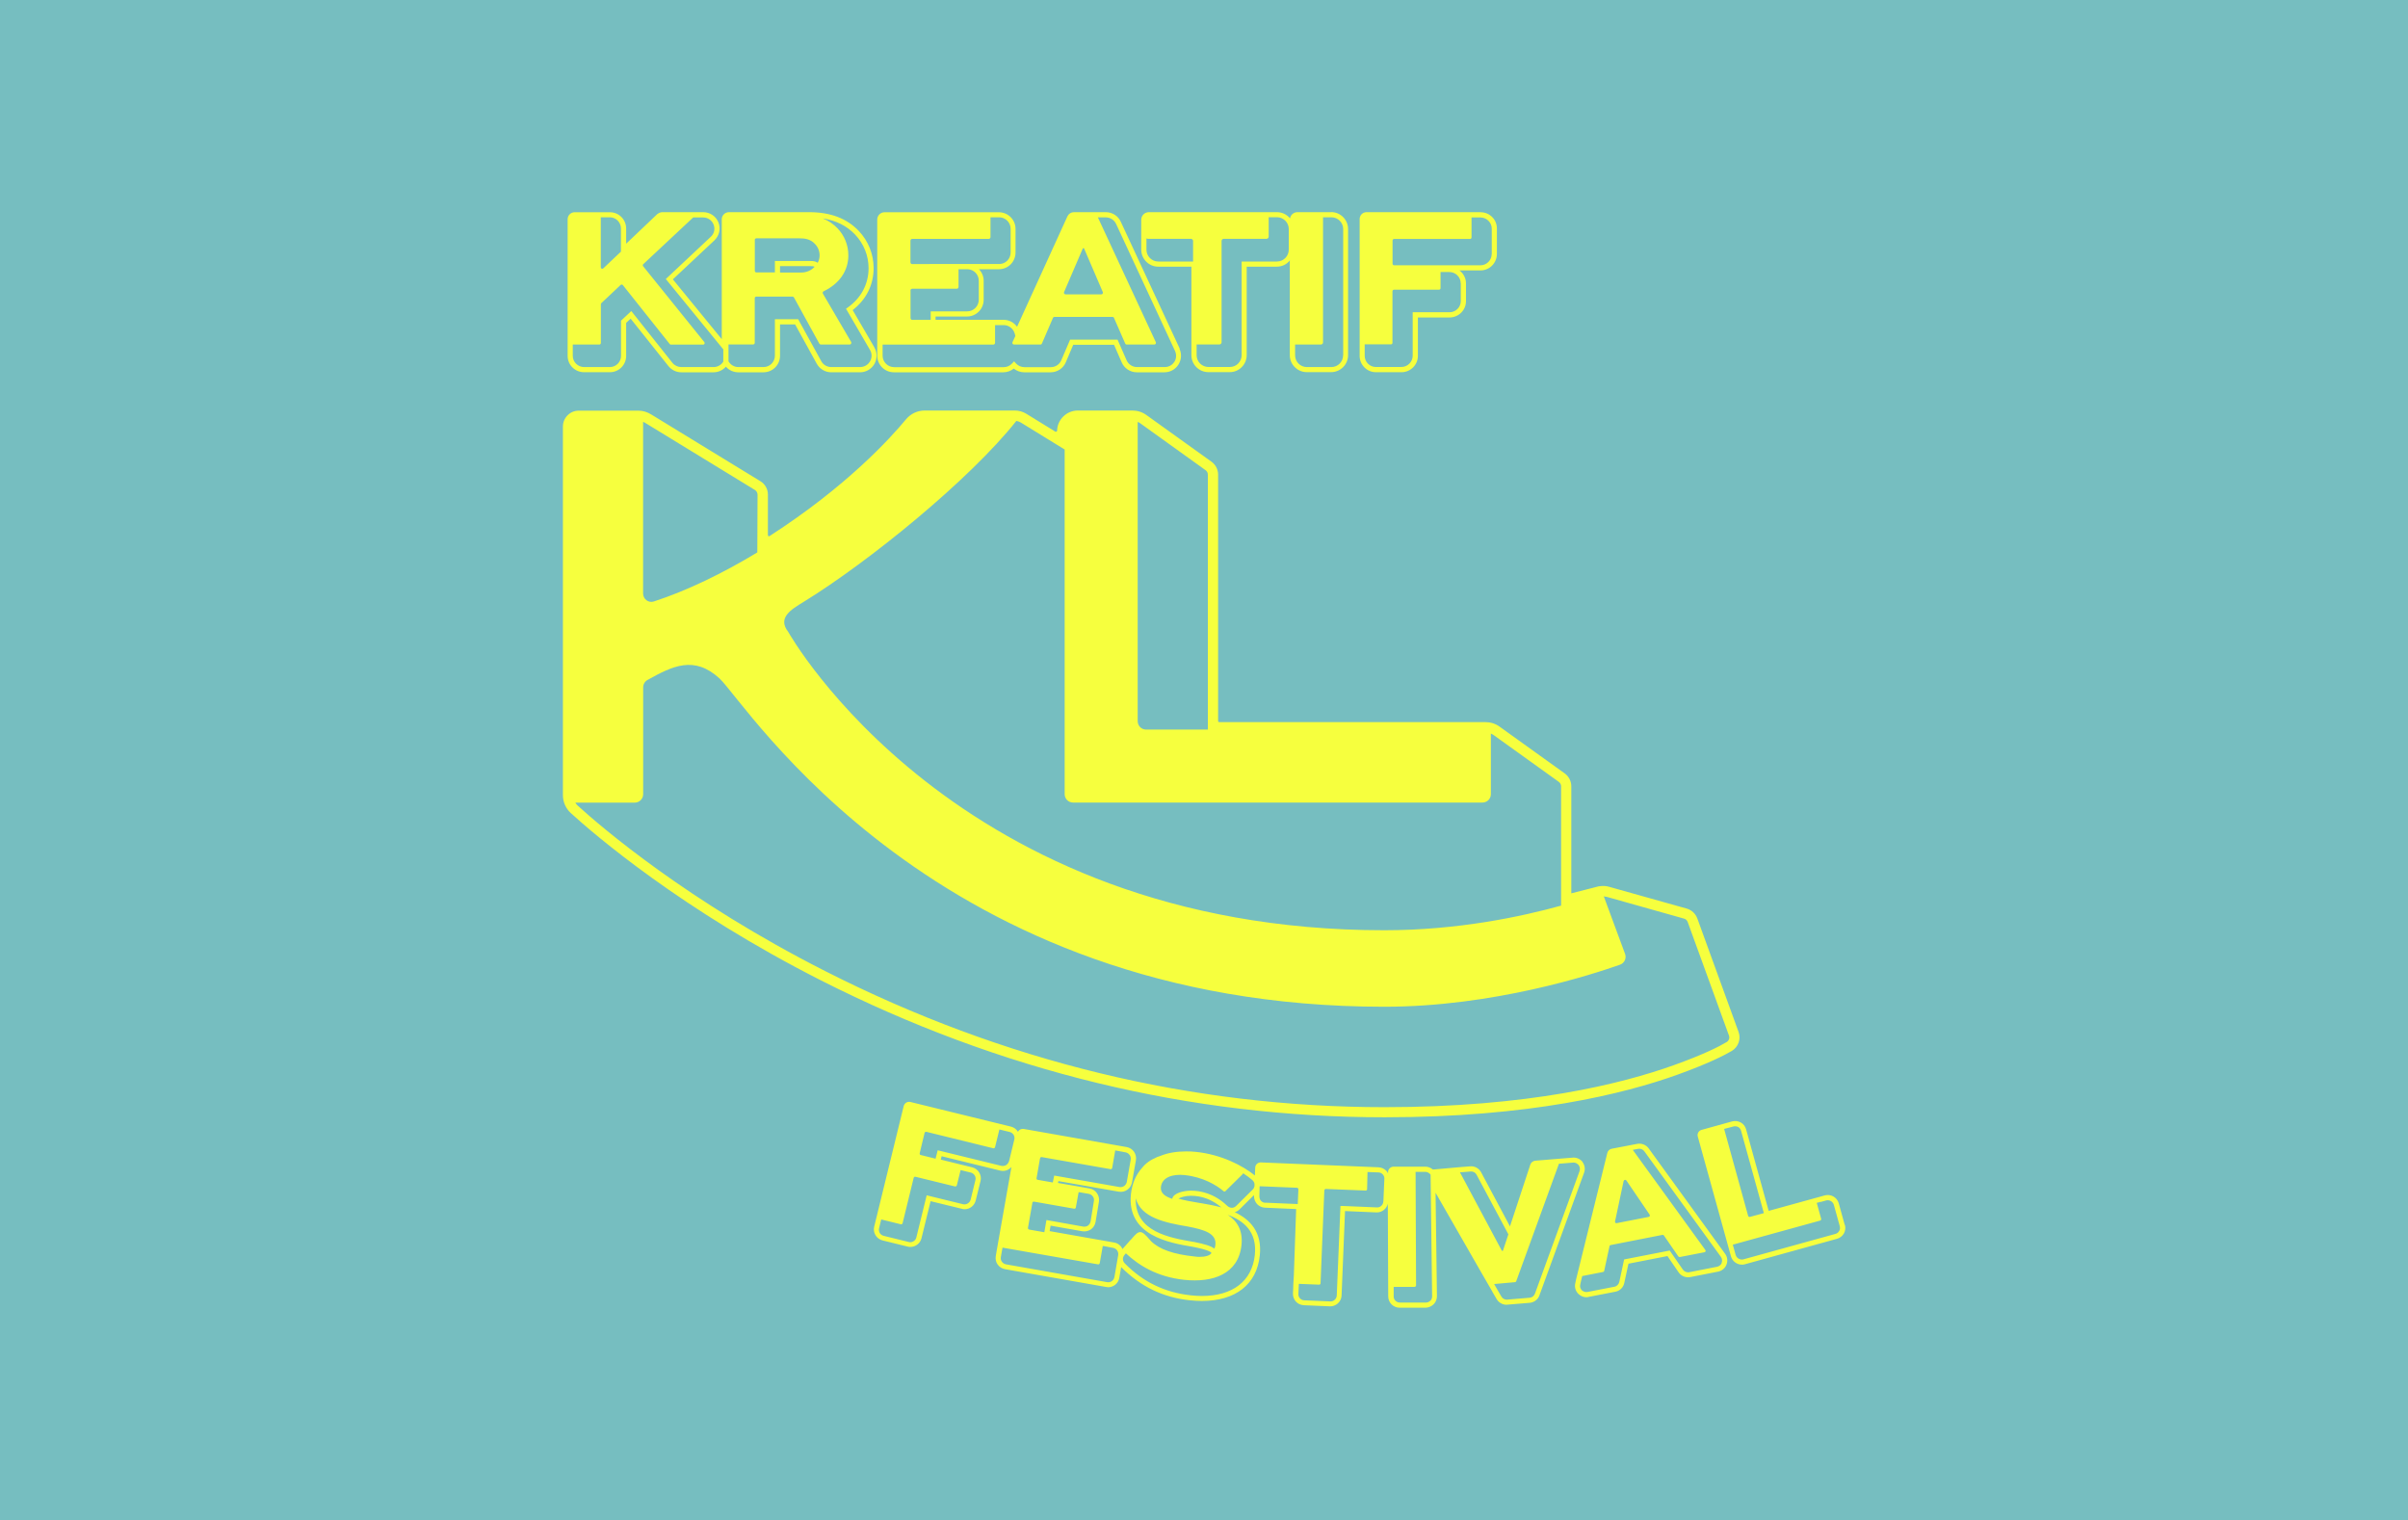 <?xml version="1.0" encoding="UTF-8"?>
<svg id="Layer_1" xmlns="http://www.w3.org/2000/svg" viewBox="0 0 300 189.36">
  <defs>
    <style>
      .cls-1 {
        fill: #f6ff3e;
      }

      .cls-2 {
        fill: #76bec0;
      }
    </style>
  </defs>
  <rect class="cls-2" width="300" height="189.36"/>
  <path class="cls-1" d="M146.98,43.44l-7.35-15.82c-.33-.73-1.06-1.19-1.87-1.19h-3.96c-.35,0-.65.19-.81.51l-6.28,13.77c-.38-.54-1-.87-1.68-.87h-8.47v-.41h3.91c1.15,0,2.08-.93,2.08-2.08v-2.38c0-.55-.23-1.06-.59-1.43h2.49c1.15,0,2.07-.93,2.07-2.08v-2.95c0-1.14-.93-2.07-2.08-2.07h-14.24c-.5,0-.91.41-.91.91v16.96c0,1.14.93,2.07,2.08,2.07h13.64c.47,0,.92-.17,1.29-.46.37.29.82.46,1.29.46h3.3c.83,0,1.57-.49,1.89-1.24l.93-2.19h5.08l.96,2.2c.32.74,1.06,1.23,1.88,1.23h3.44c.72,0,1.36-.36,1.74-.95.38-.6.43-1.33.14-1.98ZM134.91,30.93h.14l2.34,5.45c.06.14-.04.29-.18.29h-4.45c-.15,0-.26-.15-.19-.29l2.34-5.45ZM113.43,29.99c0-.13.09-.23.22-.23h9.53c.12,0,.22-.1.22-.22v-2.47h1.07c.79,0,1.44.64,1.44,1.43v2.95c0,.81-.64,1.44-1.43,1.44h-8.22s-2.61.01-2.61.01c-.13,0-.22-.1-.22-.22v-2.71ZM113.43,36.2c0-.13.09-.23.22-.23h5.55c.12,0,.22-.1.22-.22v-2.21h1.14c.77.03,1.38.66,1.38,1.43v2.38c0,.79-.65,1.44-1.44,1.44h-4.55v1.06h-2.29c-.13,0-.22-.1-.22-.23v-3.43ZM146.3,45.08c-.26.41-.7.65-1.2.65h-3.44c-.56,0-1.07-.33-1.3-.84l-1.13-2.58h-5.91l-1.1,2.57c-.22.52-.73.86-1.3.86h-3.3c-.4,0-.78-.17-1.05-.47l-.23-.26-.24.26c-.28.31-.65.47-1.06.47h-13.64c-.79,0-1.44-.64-1.44-1.43v-1.38h13.78c.13,0,.23-.1.23-.23v-2.2h1.07c.64,0,1.2.43,1.38,1.06l.08.29-.36.78c-.06.14.04.29.19.29h3.3c.08,0,.15-.05.18-.13l1.37-3.18c.03-.08.1-.13.19-.13h7.24c.08,0,.15.05.18.13l1.39,3.18c.03.08.1.13.18.13h3.45c.15,0,.24-.15.19-.29l-7.22-15.55h.98c.55,0,1.06.32,1.29.82l7.34,15.82c.2.45.18.96-.09,1.37ZM139.85,155.65s.01.03.01.05c0-.03,0-.05.01-.08l-.03.03ZM216.6,128.56l-5.14-14.14c-.22-.59-.7-1.05-1.32-1.23l-9.62-2.7c-.6-.18-1.23-.15-1.82.05l-2.94.75v-13.34c0-.63-.31-1.23-.82-1.6l-8.12-5.83c-.51-.37-1.13-.56-1.75-.56h-33.17c-.08,0-.14-.06-.14-.13v-30.7c0-.64-.31-1.23-.81-1.6l-8.13-5.83c-.51-.37-1.11-.56-1.75-.56h-6.79c-1.39,0-2.56,1.13-2.58,2.52,0,.04-.06.13-.19.13l-3.66-2.25c-.42-.26-.92-.4-1.43-.4h-11.21c-.91,0-1.75.4-2.33,1.09-1.91,2.31-7.37,8.35-17.02,14.56-.01,0-.05.04-.13,0-.04-.03-.06-.09-.06-.18v-5.01c0-.68-.37-1.32-.95-1.66l-13.59-8.31c-.5-.31-1.04-.47-1.56-.47h-7.48c-.52,0-1.01.2-1.38.58-.37.37-.58.86-.58,1.39v45.94c0,.84.36,1.65.98,2.22,2.93,2.67,13.84,12.06,31.16,20.84,22.34,11.32,45.97,17.06,70.23,17.06,18,0,29.82-2.9,36.55-5.33,3.79-1.37,5.74-2.37,6.73-2.95.79-.49,1.14-1.47.82-2.35ZM141.75,52.57c.12.04.23.1.33.18l8.12,5.83c.18.13.28.33.28.56v31.75h-7.69c-.59,0-1.05-.47-1.05-1.05v-37.27ZM100.14,74.97c8.06-4.96,20.65-15.18,26.48-22.53.19.03.38.09.56.2l5.46,3.36v42.93c0,.58.46,1.05,1.05,1.05h51c.59,0,1.05-.47,1.05-1.05v-7.54c.13.05.24.12.35.19l8.12,5.83c.18.13.28.33.28.55v14.86c-4.91,1.37-12.89,3.07-22.02,3.07-53.51,0-74.27-37.17-74.27-37.17-1.36-1.75.32-2.77,1.94-3.75ZM80.13,52.56c.12.04.22.1.33.17l13.59,8.31c.2.13.33.35.33.58l-.03,7.2c-4.35,2.63-8.8,4.78-12.89,6.11-.66.22-1.34-.29-1.34-1v-21.37ZM215.11,129.82c-.93.56-2.81,1.52-6.5,2.85-6.64,2.39-18.29,5.26-36.11,5.26-24.07,0-47.49-5.69-69.65-16.93-17.19-8.71-27.98-18-30.88-20.64-.12-.12-.22-.23-.29-.37h7.4c.58,0,1.05-.47,1.05-1.05v-13.31c0-.38.2-.73.54-.92,3.12-1.74,5.82-3.09,8.99-.17,3.34,3.11,26.78,40.88,82.81,40.88,13.55,0,25.86-4,29.36-5.24.55-.19.83-.81.63-1.34l-2.65-7.17c.13.01.24.03.37.06l9.62,2.71c.22.05.38.22.46.42l5.14,14.14c.12.31-.01.65-.28.82ZM108.93,43.27l-2.7-4.64c1.69-1.3,2.61-3.15,2.61-5.23,0-1.73-.65-3.36-1.85-4.63-1.5-1.57-3.53-2.34-6.21-2.34h-9.96c-.49,0-.9.4-.9.88v14.94l-6.09-7.45,5.17-4.85c.61-.58.82-1.45.51-2.24-.32-.78-1.06-1.28-1.91-1.28h-5.1c-.27,0-.52.18-.6.23l-3.89,3.7v-1.89c0-1.13-.91-2.03-2.03-2.03h-4.39c-.47,0-.87.38-.87.87v17.03c0,1.13.92,2.03,2.05,2.03h3.21c1.13,0,2.03-.91,2.03-2.03v-4.12l.56-.52,4.71,5.91c.4.49.97.77,1.6.77h4.03c.59,0,1.15-.27,1.53-.7.38.45.95.7,1.55.7h3.13c1.14,0,2.06-.92,2.06-2.06v-3.9h1.88l2.7,4.9c.36.65,1.05,1.06,1.8,1.06h3.59c.74,0,1.42-.4,1.79-1.04.36-.64.36-1.42-.01-2.06ZM74.86,27.07h1.11c.77,0,1.39.63,1.39,1.39v2.89l-2.2,2.08c-.12.12-.31.03-.31-.13v-6.24ZM90.12,45.03c-.24.43-.72.7-1.21.7h-4.03c-.42,0-.83-.19-1.1-.52l-5.13-6.46-1.28,1.2v4.39c0,.77-.63,1.39-1.39,1.39h-3.21c-.77,0-1.41-.63-1.41-1.39v-1.42h3.32c.09,0,.18-.09.18-.19v-4.83c0-.05.03-.09.05-.13l2.42-2.28c.08-.06.2-.06.27.03l5.83,7.33c.04.05.09.08.15.08h4.02c.17,0,.24-.18.15-.31l-7.63-9.46c-.06-.08-.05-.18.01-.24l6.23-5.83h1.24c.59,0,1.09.35,1.3.88.22.54.08,1.14-.35,1.53l-5.6,5.26,7.16,8.76v1.52ZM94.03,29.89c0-.1.09-.2.2-.2h5.37c.64,0,1.36.08,1.93.7.38.38.59.91.58,1.47-.01.32-.09.61-.24.88,0-.01-.01-.01-.01-.01-.19-.15-.45-.22-.96-.22h-4.36v1.43h-2.3c-.12,0-.2-.09-.2-.2v-3.85ZM97.18,33.94v-.79h3.72c.32,0,.5.03.56.08h.03c-.4.45-1.01.72-1.65.72h-2.66ZM108.38,45.03c-.24.43-.72.7-1.23.7h-3.59c-.51,0-1-.28-1.24-.73l-2.88-5.23h-2.9v4.54c0,.78-.63,1.42-1.42,1.42h-3.13c-.51,0-.97-.27-1.23-.72v-2.1h3.07c.12,0,.2-.1.2-.2v-5.56c0-.12.09-.2.2-.2h4.5c.08,0,.14.04.18.1l3.16,5.75c.04.06.12.12.18.12h3.61c.15,0,.26-.18.18-.32l-3.52-6.02c-.06-.12-.01-.24.09-.29,1.88-.9,3.08-2.47,3.08-4.48,0-1.3-.5-2.47-1.34-3.36-.5-.52-1.1-.95-1.85-1.24,1.66.26,2.99.92,4.03,2.01,1.09,1.15,1.68,2.63,1.68,4.19,0,1.96-.91,3.7-2.57,4.88l-.24.17,2.99,5.14c.26.43.26.98,0,1.43ZM165.86,26.43h-4.21c-.47,0-.86.33-.93.77-.4-.47-.97-.77-1.64-.77h-15.95c-.52,0-.95.42-.95.95v3.72c0,1.16.95,2.12,2.11,2.12h4.14v11.02c0,1.18.95,2.12,2.12,2.12h2.66c1.16,0,2.11-.95,2.11-2.12v-11.02h3.75c.65,0,1.24-.29,1.62-.77v11.8c0,1.16.95,2.11,2.11,2.11h3.04c1.16,0,2.11-.95,2.11-2.11v-15.72c0-1.16-.95-2.11-2.11-2.11ZM148.63,32.58h-4.33c-.81,0-1.47-.66-1.47-1.48v-1.41c.05.04.1.06.18.06h5.36c.14,0,.27.12.27.27v2.56ZM160.56,31.1c0,.82-.66,1.48-1.48,1.48h-4.39v11.66c0,.82-.66,1.48-1.47,1.48h-2.66c-.82,0-1.48-.66-1.48-1.48v-1.33h2.84c.15,0,.27-.13.27-.27v-12.62c0-.15.12-.27.27-.27h5.33c.14,0,.27-.12.27-.27v-2.42h1.02c.82,0,1.48.66,1.48,1.47v2.56ZM167.33,44.26c0,.82-.66,1.47-1.47,1.47h-3.04c-.81,0-1.47-.65-1.47-1.47v-1.34h3.21c.15,0,.27-.12.27-.26v-15.59h1.04c.81,0,1.47.65,1.47,1.47v15.72ZM184.45,26.43h-14.19c-.49,0-.87.38-.87.87v17.02c0,1.14.91,2.05,2.03,2.05h3.18c1.13,0,2.05-.91,2.05-2.05v-4.77h3.94c1.13,0,2.05-.91,2.05-2.03v-2.22c0-.65-.32-1.24-.81-1.61h2.61c1.13,0,2.05-.92,2.05-2.05v-3.17c.01-1.13-.91-2.03-2.03-2.03ZM181.99,35.29v2.22c0,.77-.63,1.39-1.41,1.39h-4.58v5.41c0,.78-.64,1.41-1.41,1.41h-3.18c-.77,0-1.39-.63-1.39-1.41v-1.41h3.27c.12,0,.19-.09.19-.19v-6.43c0-.1.09-.19.19-.19h5.61c.1,0,.19-.09.19-.19v-2.01h1.1c.77,0,1.41.63,1.41,1.39ZM185.84,31.64c0,.78-.63,1.41-1.41,1.41h-10.75c-.1,0-.19-.09-.19-.19v-2.9c0-.1.09-.19.19-.19h9.46c.1,0,.19-.08.19-.19v-2.49h1.11c.77,0,1.41.63,1.41,1.39v3.17ZM142.24,145.55c.5-.58,1.14-1.04,1.89-1.38-.74.29-1.41.74-1.89,1.38ZM150.52,156.43c.17-.05.29-.14.35-.24-.1.09-.22.17-.35.24ZM197.18,144.77c-.27-.35-.69-.56-1.14-.56-.05,0-1.28.1-1.28.1l-3.5.29c-.28.03-.51.22-.6.47l-2.54,7.71-3.59-6.73c-.26-.5-.82-.81-1.37-.75l-1.16.09-3.48.31c-.27-.23-.6-.36-.96-.36h-3.95c-.38.01-.69.32-.68.7v.14c-.05-.12-.12-.22-.2-.31-.26-.27-.6-.43-.98-.45l-14.68-.61c-.37,0-.68.28-.69.65l-.04.98c-1.48-1.21-4.16-2.61-7.33-2.94-.41-.05-.83-.06-1.23-.06-1.21,0-2.29.18-3.21.56-.15.05-.29.09-.43.15-.75.35-1.39.81-1.89,1.38,0,0-.01,0-.01.01-.74.84-1.2,1.92-1.34,3.21-.55,5.17,4.8,6.09,7.67,6.57,2.17.41,2.34.73,2.35.75,0,.04-.01.06-.04.09-.05.1-.18.19-.35.24-.04.03-.06.04-.12.05-.27.09-.61.13-.95.13-.18,0-.37-.01-.56-.04-2.72-.28-4.46-.9-5.5-1.92-.05-.05-.12-.13-.2-.23-.47-.54-.81-.9-1.14-.9s-.63.32-1.02.78c-.08.09-.14.17-.22.23l-.81.92-.1.1s-.04.04-.04.06c-.01.03-.01.05-.01.08,0-.03,0-.04-.01-.05-.19-.42-.56-.74-1.05-.82l-8.03-1.42.12-.68,3.96.7c.37.06.75-.03,1.06-.23.31-.22.51-.55.58-.92l.42-2.53c.06-.37-.03-.75-.24-1.06-.22-.32-.54-.52-.91-.59l-1.46-.26-2.49-.43.05-.23,7.53,1.32c.79.13,1.5-.4,1.64-1.15l.49-2.77c.06-.37-.03-.75-.24-1.06-.22-.31-.54-.51-.91-.58l-12.83-2.26c-.29-.05-.58.09-.72.35-.19-.32-.5-.55-.87-.64l-12.53-3.07c-.18-.04-.36-.01-.52.08-.15.1-.26.24-.31.42l-3.68,15.04c-.09.36-.03.74.17,1.07.2.32.51.55.88.64l3.13.77c.1.03.22.04.33.04.65,0,1.23-.45,1.38-1.07l1.14-4.63,3.9.95c.1.04.22.05.35.05.65,0,1.21-.45,1.37-1.09l.6-2.42c.09-.36.03-.74-.17-1.07-.19-.32-.51-.55-.88-.64l-3.9-.96.1-.42,7.3,1.79c.36.09.75.04,1.07-.17.13-.08.24-.17.33-.28l-1.82,10.32s-.13.77-.13.77c-.06.37.01.75.23,1.06.22.31.55.51.92.58l12.61,2.22c.08.01.17.03.24.03.69,0,1.28-.5,1.39-1.18l.23-1.33c2.42,2.43,5.22,3.79,8.58,4.14.5.05,1,.08,1.47.08,4.21,0,6.84-2.06,7.22-5.66.32-2.95-1.24-4.51-3.12-5.4.23-.06.42-.18.6-.35l1.8-1.78v.1c-.01.37.13.74.38,1.02.26.27.6.43.98.45l3.89.17-.28,8.04v.08c-.08,1.24-.09,1.64-.09,1.8l-.03.59c-.01.38.12.74.37,1.02.26.28.61.43.98.45,3.26.14,3.27.14,3.29.14.36,0,.7-.14.96-.37.28-.26.45-.61.46-.98l.43-10.52c3.94.17,3.95.17,3.96.17.66,0,1.23-.46,1.37-1.09l.05,11.55c0,.78.64,1.41,1.42,1.41h3.24c.38-.01.73-.17,1-.43.27-.27.41-.63.41-1.01l-.17-12.88c5.89,10.28,6.88,11.99,7.07,12.31h-.01l.54.92c.24.43.72.72,1.23.72.01,0,.04,0,2.9-.24.55-.05,1.04-.42,1.21-.93l5.56-15.27c.06-.17.09-.32.09-.49,0-.31-.1-.6-.29-.86ZM129.59,144.29c.01-.1.1-.17.2-.14l8.55,1.5c.1.03.19-.04.22-.14l.38-2.19.56.1.73.14c.2.04.38.15.5.32.13.17.17.38.14.58l-.49,2.79c-.08.37-.4.64-.77.64-.05,0-.1-.01-.14-.01l-8.13-1.43-.18.86-1.88-.33c-.09-.01-.17-.1-.14-.2l.43-2.47ZM128.61,149.85c.01-.1.12-.17.22-.15l5,.88c.09.01.19-.05.2-.14l.35-1.93,1.27.22c.2.04.38.15.5.32.13.18.17.38.13.59l-.41,2.53c-.04.2-.15.38-.32.51-.17.12-.37.15-.59.13l-4.59-.82-.26,1.52-1.89-.33c-.1-.03-.17-.12-.15-.22l.55-3.11ZM118.99,147.8c.09.03.19-.04.22-.14l.47-1.89,1.27.31h.01c.19.05.37.18.47.35.12.18.14.4.09.59l-.59,2.42c-.1.41-.54.68-.95.58l-4.53-1.11-1.29,5.26c-.1.41-.54.66-.93.56l-3.13-.77c-.2-.05-.38-.17-.49-.35-.1-.18-.14-.4-.09-.59l.18-.75.09-.35,2.44.6c.09.03.19-.03.22-.13l1.38-5.65c.03-.1.13-.17.22-.14l4.94,1.21ZM125.7,144.66c-.05.2-.18.37-.36.49-.18.1-.4.13-.59.09l-7.93-1.94-.26,1.05-1.85-.46c-.1-.01-.15-.12-.13-.22l.61-2.54c.03-.09.13-.15.22-.13l8.34,2.05c.09.03.19-.04.22-.14l.54-2.2,1.28.31c.2.05.37.17.49.35.1.18.14.4.09.59l-.66,2.72ZM138.84,159.09c-.08.42-.46.72-.91.64l-12.6-2.22c-.2-.04-.38-.15-.51-.32-.12-.17-.17-.37-.13-.59,0,0,.12-.69.13-.74l.08-.43,11.89,2.08c.1.03.19-.05.22-.14l.38-2.15.56.1.73.14c.42.08.7.47.63.9l-.47,2.74ZM148.67,154.71c-2.94-.51-7.31-1.25-7.17-5.42.65,2.43,3.72,3.04,6.43,3.5,2.17.41,3.64.88,3.49,2.3-.01.17-.06.33-.13.47-.37-.32-1.19-.58-2.62-.86ZM146.82,149.32c.28-.17.87-.35,1.55-.35,1.39,0,2.67.49,3.8,1.45-.9-.24-1.75-.4-2.42-.51l-.32-.05c-.97-.15-2.1-.37-2.61-.54ZM156.33,156.36c-.35,3.24-2.75,5.09-6.59,5.09-.46,0-.92-.03-1.39-.08-3.22-.35-5.92-1.64-8.22-3.98-.15-.15-.23-.35-.23-.55,0-.05,0-.1.01-.15.04-.15.12-.29.24-.42l.12-.13c1.56,1.46,3.84,2.93,7.26,3.3,3.59.38,6.75-.72,7.14-4.32.2-1.85-.56-3.02-1.7-3.77,1.97.72,3.68,2.1,3.36,5.01ZM156.28,147.81c-.04.15-.1.28-.2.37l-2.07,2.05c-.29.29-.73.35-1.14-.03-1.62-1.55-3.35-1.87-4.5-1.87-.83,0-2.19.27-2.33,1.02-.88-.29-1.48-.7-1.41-1.46.14-1.25,1.5-1.65,2.95-1.5,2.31.24,4,1.27,4.86,2.01.06.06.17.05.23-.01l2.14-2.11s.06-.08.06-.12c.45.29.84.58,1.16.86.14.13.23.29.26.45v.33ZM157.65,149.84c-.22,0-.41-.09-.55-.24s-.2-.36-.2-.58l.03-1.24,4.65.19c.1,0,.18.09.18.19l-.08,1.84-4.03-.17ZM172.34,149.68c-.01.41-.36.74-.75.74-.09,0-4.27-.18-4.27-.18h-.32s-.46,11.15-.46,11.15c-.01.2-.1.4-.26.54-.14.13-.33.2-.51.2-.08,0-3.27-.14-3.27-.14-.2,0-.4-.09-.54-.24-.14-.15-.22-.36-.2-.56l.03-.66h0c0-.08,0-.22.03-.59l2.51.1c.1.01.19-.06.19-.17l.47-11.57c.01-.1.09-.18.19-.18l4.96.2c.1.01.18-.08.18-.17l.05-2.14,1.36.05c.2,0,.4.09.54.24.14.15.22.36.2.56l-.12,2.8ZM178.36,146.35v.04l-.03-.04h.03ZM178.2,162.04c-.15.15-.35.23-.55.23h-3.24c-.42.01-.78-.33-.78-.75v-1.2h2.61c.1-.01.18-.1.18-.2l-.06-14.13h1.21c.2,0,.4.08.58.26l.08.09.19,15.17c0,.2-.08.4-.22.55ZM181.9,146.04h.15c.06-.01,1.15-.1,1.23-.1.28,0,.55.15.68.41l3.96,7.42-.68,2.05h-.13s-5.22-9.77-5.22-9.77ZM196.79,145.89l-5.56,15.27c-.1.28-.36.49-.66.51,0,0-2.76.23-2.85.24-.28,0-.54-.15-.68-.4l-.54-.93s-.15-.26-.36-.63c.01.01.03.01.05.01l2.56-.23c.06,0,.13-.05.15-.12l5.32-14.63.61-.05c.05-.01,1.15-.09,1.21-.1.24,0,.47.12.63.31.17.22.2.49.12.74ZM214.93,156.21l-9.54-13.16c-.32-.43-.87-.65-1.42-.55l-3.18.61c-.27.05-.47.26-.54.51l-3.89,15.75s-.1.47-.1.47c-.12.47.01.96.35,1.32.27.28.64.45,1.02.45.1,0,.19-.01.28-.04l3.34-.65c.56-.1,1-.54,1.11-1.09l.52-2.4,4.86-.95,1.39,2.03c.32.46.88.69,1.44.59l3.47-.68c.49-.1.88-.42,1.05-.87.18-.46.12-.96-.17-1.36ZM202.29,147.12c.04-.15.24-.19.33-.06l2.9,4.26c.06.12.01.26-.12.28l-3.99.78c-.12.03-.23-.09-.2-.22l1.07-5.04ZM214.51,157.32c-.1.26-.32.43-.58.49l-3.48.68c-.31.06-.61-.08-.79-.32l-1.64-2.38-5.68,1.11-.6,2.8c-.08.31-.31.55-.61.6l-3.35.65c-.26.05-.52-.04-.72-.22-.18-.2-.26-.47-.18-.73,0,0,.09-.4.1-.45l.14-.58,2.6-.51c.08-.01.13-.06.14-.14l.66-3.07c.01-.08.06-.13.14-.14l6.46-1.27c.06-.01.14.01.18.08l1.79,2.6c.04.06.12.09.19.08l3.08-.6c.13-.03.18-.18.1-.28l-9.04-12.47.66-.13c.29-.06.6.06.78.31l9.54,13.15c.15.22.19.5.09.74ZM229.82,152.59l-.74-2.69c-.1-.36-.35-.66-.66-.84-.32-.19-.72-.23-1.07-.14l-.72.2c-.09.03-4.99,1.37-6.28,1.73l-2.81-10.15c-.1-.37-.33-.68-.66-.86-.32-.18-.7-.23-1.07-.14l-3.82,1.06c-.37.1-.58.49-.47.84l4.13,14.91c.17.61.73,1.04,1.37,1.04.13,0,.26-.01.37-.05l11.47-3.17c.36-.1.66-.33.86-.66.18-.33.23-.72.13-1.07ZM214.8,140.64l.38-.1.77-.2c.2-.06.42-.03.6.06.18.1.31.27.36.47l2.84,10.26-1.74.47c-.09.03-.19-.03-.22-.13l-2.99-10.83ZM229.13,153.35c-.1.19-.27.32-.47.37l-11.46,3.17c-.4.1-.84-.14-.96-.54l-.36-1.29,10.88-3c.1-.03.15-.13.13-.22l-.55-1.99c.23-.05.37-.1.45-.13v.03s.72-.2.72-.2c.2-.05.41-.03.59.08.18.1.32.28.37.47l.74,2.67c.05.2.03.41-.08.59Z"/>
</svg>